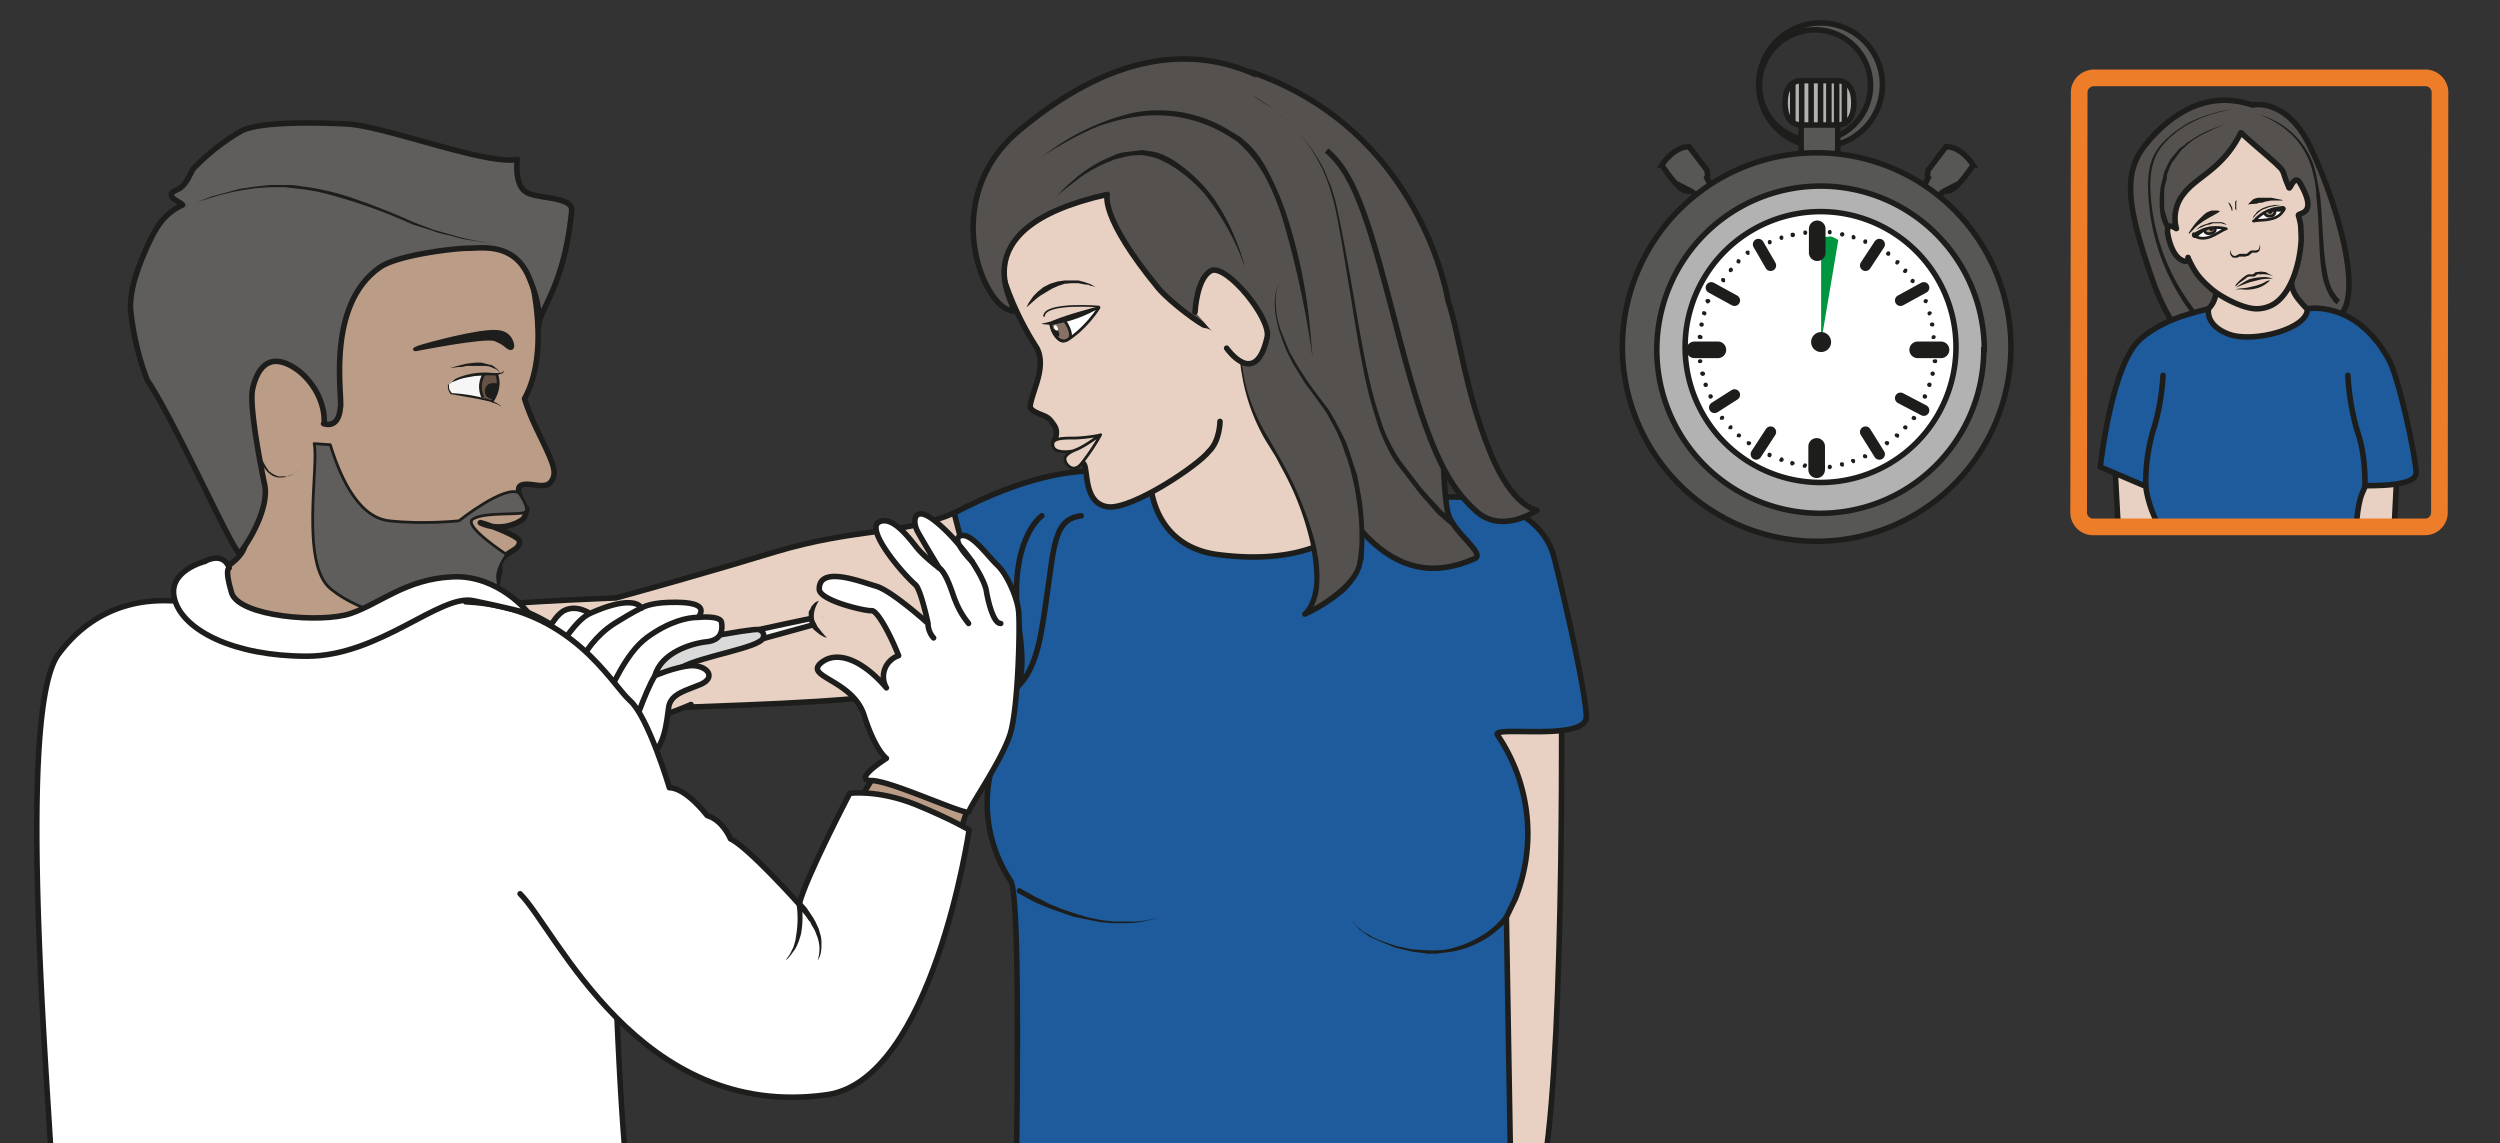 <svg xmlns="http://www.w3.org/2000/svg" viewBox="0 0 600.4 274.5"><rect x="0" y="0" width="600.4" height="274.5" fill="#333333" stroke="none"/><defs><clipPath id="a" clipPathUnits="userSpaceOnUse"><path d="M0 205.9h450.3V0H0z"/></clipPath><clipPath id="b" clipPathUnits="userSpaceOnUse"><path d="M0 205.9h450.3V0H0z"/></clipPath><clipPath id="c" clipPathUnits="userSpaceOnUse"><path d="M0 205.9h450.3V0H0z"/></clipPath></defs><g clip-path="url(#a)" transform="matrix(1.333 0 0 -1.333 0 274.5)"><path stroke-linejoin="round" d="M108.5 77.1c7.2 3 72.1-.6 74 12.6 0 0 6.8-26.3 6.5-30-.4-3.6 1-5 4.3-12.2C197.7 38 203.1 0 199-9.8c-4.2-9.9 76.9-16.4 74.6 1.5-.8 7-9 34.8-6.4 39.5 7.4 13-3.6 72.4-6.2 78.5-2.6 6-20.4 2.4-21 8.2-1 8.8-1 25.6-1 25.6l-29.7-4.2s-1.6-12.6-2-18.5c-.4-5.8-15 1.5-35.4-7.3-9.3-4-17.5-2.6-32.2-7-21.6-6.6-46.1-13-46.1-13" stroke="#1d1d1b" stroke-linecap="round" stroke-miterlimit="10" fill="#e8d1c2"/><path stroke-linejoin="round" d="M281.3 85.1s.7-65.3-3-88.5c-2.7-16.6-14.5-7.3-14.5-7.3l-10.3 97M111 98.2c1.5 0-58.8-1.6-75.6-10.6 0 0-9.2-2.5-11.4-5.6-2.2-3-3.5-5.7-6.2-8.2-2.6-2.6-4.6-3.2-4.5-4.3.1-1 .2-3.1 2.7-2.5 2.5.6 3.3 2.2 5.4 4 2 1.8 3.5 2.7 3.7 1.7.1-1-.6-9.4-1.5-12.7-.9-3.2-1-6-2.7-7.5-1.9-1.5-3.9-3-3.4-4 .4-1.2 1.3-1.5 2.8-.8l1.3.7s-3.4-3.6-3-4.5c.5-.8 2-.4 2-.4s-.2-1.2.5-1.6c.8-.4 5 2.2 6.4 3.5 1.4 1.4 1.8 3 3 5.7 1.3 2.6 3.5 7.5 4.4 7.2.9-.3.8 0 0-2.9-.9-2.8-2.8-4.2-3.3-5.8-.6-1.6-.1-3 1.3-3 1.4.1 3.5 4.2 4.4 5.8 1 1.5 3 4.8 4.2 9 1 4.2 3.9 11.5 3.1 14.9-.6 3 12.6 3.7 15.9 2.9 3.3-.8 37.3-11.9 64-.2" stroke="#1d1d1b" stroke-linecap="round" stroke-miterlimit="10" fill="#e8d1c2"/><path stroke-linejoin="round" d="M26.8 62s-.3-.7-.8-3.4-2.9-8.8-4.4-10.2M30 59.7c.1-.2-1-5.7-2.9-8.5-1.8-2.7-6.8-6-6.6-7.7" stroke="#1d1d1b" stroke-linecap="round" stroke-miterlimit="10" fill="none"/><path d="M26.3 63.4v-.2l.6-.5 1.7-1.2 2-1 .9-.5h-1.1a5 5 0 00-2.3.6c-.8.5-1.4 1.1-1.7 1.7a2 2 0 00-.2.8v.3M34.7 63.2v1.5l-.2 1-.5 2.6-.3 1.5-.2 1.5-.2 1.6v1.5l.3 1.4.4 1.2.5 1 .5.6.5.6-.3-.7-.4-.7-.3-1-.2-1.1v-1.4V73l.1-1.5.4-3 .2-1.3v-1.3l-.1-1.9c0-.4-.2-.7-.2-.7" fill="#1d1d1b"/><path d="M207.3 118.8s.3-11.3 12.2-12.8c21-2.7 26.5 8.4 26.5 8.4s14.7 3.7 23.3 1c3-1 8.6-3.4 10.5-9.2.6-2 5.8-23.7 6-29.3.2-4.7-17.2-1.6-16-3.4A31.6 31.6 0 00273 44l-1.6-3.3 1-58.8s-23.6-7-43-7.8c-19.5-.7-46.6 4.6-46.6 4.6s1.5 65-.7 68.5a25.3 25.3 0 00-3.9 18.2c2.4 14 4 21 4 21s1.8 26.6-2.9 30.3c0 0 6.3 3.3 14 4 7.8.8 14-1.9 14-1.9" fill="#1d5b9c"/><path stroke-linejoin="round" d="M207.3 118.8s.3-11.3 12.2-12.8c21-2.7 26.5 8.4 26.5 8.4s14.7 3.7 23.3 1c3-1 8.6-3.4 10.5-9.2.6-2 5.8-23.7 6-29.3.2-4.7-17.2-1.6-16-3.4A31.6 31.6 0 00273 44l-1.6-3.3 1-58.8s-23.6-7-43-7.8c-19.5-.7-46.6 4.6-46.6 4.6s1.5 65-.7 68.5a25.3 25.3 0 00-3.9 18.2c2.4 14 4 21 4 21s1.8 26.6-2.9 30.3c0 0 6.3 3.3 14 4 7.8.8 14-1.9 14-1.9z" stroke="#1d1d1b" stroke-linecap="round" stroke-miterlimit="10" fill="none"/><path d="M271.8 40.4l-.2-.3a13.2 13.2 0 00-2-1.9 15.6 15.6 0 00-3.8-2.4 16.4 16.4 0 00-5.5-1.5l-1.5-.2h-1.5l-1.5.2-1.5.2-2.9.7-2.5 1-2.2 1-1.7 1.2c-.4.5-.8.8-1 1.2a5 5 0 00-.7.8l-.2.3.2-.3.6-.8 1.2-1.1c.4-.4 1-.7 1.7-1.1.6-.4 1.4-.7 2.1-1l2.6-.9 2.8-.6 1.5-.1 1.5-.1h1.5l1.4.1a18.7 18.7 0 016.3 2.3l1 .6a14.8 14.8 0 013.3 3l.2.3c.2.2.5.3.7.1a.5.5 0 00.1-.7" fill="#1d1d1b"/><path stroke-linejoin="round" d="M207.3 118.8s-10.5 7.8-35.4-5.3c0 0 7.9-29.4 6-32.6 0 0 7.2-3 9.7 11.2s1.5 20.2 7.2 20.9" stroke="#1d1d1b" stroke-linecap="round" stroke-miterlimit="10" fill="#1d5b9c"/><path stroke-linejoin="round" d="M187.7 113s-6.5-4.5-4-20.9c2.3-16.4-5.9-11.2-5.9-11.2" stroke="#1d1d1b" stroke-linecap="round" stroke-miterlimit="10" fill="#1d5b9c"/><path d="M208.8 40.7l-1.1-.4-1.3-.3-1.6-.3-2-.1h-2.3l-2.3.2-2.5.5-2.4.5-2.3.8-2 .7-1.9.8c-1.2.5-2 1-2.7 1.4l-1 .5a.5.5 0 00.4.9l1-.6c.7-.3 1.5-.9 2.7-1.4l1.7-.9 2-.8 2.3-.8 2.3-.7 2.4-.5a39 39 0 012.4-.3h4.2l1.6.2a15.4 15.4 0 012.4.6" fill="#1d1d1b"/><path d="M299.4 176.2s2.1 3.3 4.9 3.3l3.2-4.2s.3-1 0-1.4l.8-1.6-2.2-2-1.4 1.2s.4-.2-1.1.1-4.2 4.6-4.2 4.6" fill="#575756"/><path d="M299.4 176.2s2.1 3.3 4.9 3.3l3.2-4.2s.3-1 0-1.4l.8-1.6-2.2-2-1.4 1.2s.4-.2-1.1.1-4.2 4.6-4.2 4.6z" stroke="#1d1d1b" stroke-miterlimit="10" fill="none"/><path d="M355.5 176.2s-2 3.3-4.9 3.3l-3.2-4.2s-.3-1 0-1.4l-.8-1.6 2.2-2 1.4 1.2s-.4-.2 1.1.1c1.5.4 4.2 4.6 4.2 4.6" fill="#575756"/><path d="M355.5 176.2s-2 3.3-4.9 3.3l-3.2-4.2s-.3-1 0-1.4l-.8-1.6 2.2-2 1.4 1.2s-.4-.2 1.1.1c1.5.4 4.2 4.6 4.2 4.6z" stroke="#1d1d1b" stroke-miterlimit="10" fill="none"/><path d="M328 180.6a10 10 0 100 19.9 10 10 0 000-19.9m0 21.2a11.1 11.1 0 110-22.3 11.1 11.1 0 010 22.3" fill="#575756"/><path d="M328 180.6a10 10 0 100 19.9 10 10 0 000-19.9zm0 21.2a11.1 11.1 0 110-22.3 11.1 11.1 0 010 22.3z" stroke="#1d1d1b" stroke-miterlimit="10" fill="none"/><path d="M331.1 179.2a3.3 3.3 0 00-6.6 0v3.6a3.3 3.3 0 006.6 0z" fill="#575756"/><path d="M331.1 179.2a3.3 3.3 0 00-6.6 0v3.6a3.3 3.3 0 006.6 0z" stroke="#1d1d1b" stroke-miterlimit="10" fill="none"/><path d="M362.3 143.4a35 35 0 10-70 0 35 35 0 0070 0" fill="#575756"/><path d="M362.3 143.4a35 35 0 10-70 0 35 35 0 0070 0z" stroke="#1d1d1b" stroke-miterlimit="10" fill="none"/><path d="M357.4 142.9a29.4 29.4 0 10-58.9 0 29.4 29.4 0 0059 0" fill="#b2b2b2"/><path d="M357.4 142.9a29.4 29.4 0 10-58.9 0 29.4 29.4 0 0059 0z" stroke="#1d1d1b" stroke-miterlimit="10" fill="none"/><path d="M352.4 143.4a24.4 24.4 0 10-48.8 0 24.4 24.4 0 0048.8 0" fill="#fff"/><path d="M352.4 143.4a24.4 24.4 0 10-48.8 0 24.4 24.4 0 0048.8 0z" stroke="#1d1d1b" stroke-miterlimit="10" fill="none"/><path d="M334 187.4c0-2.2-.8-4-3-4h-6.4c-2.2 0-3 1.8-3 4s.8 4 3 4h6.4c2.2 0 3-1.8 3-4" fill="#b2b2b2"/><path d="M334 187.4c0-2.2-.8-4-3-4h-6.4c-2.2 0-3 1.8-3 4s.8 4 3 4h6.4c2.2 0 3-1.8 3-4z" stroke="#1d1d1b" stroke-miterlimit="10" fill="none"/><path d="M331.2 162.7c-1.8 1-1 .5-3.1.5v-18.9z" fill="#009640"/><path d="M323 191v-7.2M324.6 191.4v-8M326.3 191.4v-8M328 191.4v-8M329.5 191.4v-8M330.9 191.4v-8M332.3 191.2v-7.4" stroke="#1d1d1b" stroke-miterlimit="10" fill="none"/><path d="M327.4 164.7v-4.3M327.3 125.5v-4.2M345.5 142.9h4.2M305.3 142.9h4.2" stroke="#1d1d1b" stroke-linecap="round" stroke-miterlimit="10" stroke-width="3" fill="none"/><path d="M308.3 154.1l4.2-2.3M316.8 161.9l2.2-3.8M338.6 161.9l-2.5-3.8M346.6 154.1l-4.2-2.3M346.6 132l-4.2 2.2M338.6 124.1l-2.5 4M316.4 124.1l2.6 4M308.9 132.5l3.6 2.3" stroke="#1d1d1b" stroke-linecap="round" stroke-miterlimit="10" stroke-width="2" fill="none"/><path d="M329.3 164.1c0 .2.1.4.4.4.2 0 .3-.2.3-.4s-.1-.4-.3-.4c-.3 0-.4.2-.4.4M331.5 163.7c0 .2.2.4.4.4s.4-.2.4-.4-.2-.4-.4-.4-.4.2-.4.4M333.6 163.2c0 .2.1.4.3.4s.4-.2.4-.4c0-.3-.1-.4-.4-.4-.2 0-.3.1-.3.4M335.7 162.4c0 .2.1.4.4.4s.3-.2.3-.4c0-.3-.1-.4-.3-.4-.3 0-.4.1-.4.4M339.9 160.4c0 .2.3.3.5.2.2-.1.2-.4.1-.6-.1-.2-.3-.2-.5-.1s-.3.4-.1.5M341.5 158.9c.2.2.4.2.6.1.2-.1.2-.3 0-.5 0-.2-.3-.3-.5-.2-.2.2-.2.4 0 .6M343 157.3c0 .2.3.3.5.2s.2-.4 0-.6c0-.2-.3-.2-.5-.1s-.2.3 0 .5M344.3 155.5c.1.2.3.3.5.1.2 0 .2-.3.1-.5s-.3-.3-.5-.1c-.2 0-.3.3-.1.5M346.8 152c.2.1.4 0 .5-.1s0-.4-.2-.6c-.2 0-.4 0-.5.2-.1.2 0 .4.2.5M347.5 149.8c.2.1.4 0 .5-.1.1-.2 0-.4-.2-.5-.2-.2-.4-.1-.5.1-.1.2 0 .4.2.5M348 147.8c.1.1.4 0 .5-.2 0-.2 0-.4-.2-.5-.2 0-.4 0-.6.2 0 .2 0 .4.2.5M348.2 145.5c.2.1.4 0 .5-.1.1-.2 0-.4-.1-.5-.3-.1-.5-.1-.6.1 0 .2 0 .4.2.5M348.6 141.2c.3 0 .5-.1.4-.4 0-.2-.1-.3-.4-.3-.2 0-.4.1-.4.4 0 .2.2.3.5.3M348.2 139c.2 0 .4-.2.4-.4s-.2-.4-.4-.4-.4.2-.4.4.2.4.4.4M347.6 137c.3 0 .4-.2.4-.4s-.1-.4-.4-.4c-.2 0-.4.2-.4.4s.2.4.4.4M346.8 134.9c.2 0 .4-.2.4-.4 0-.3-.2-.4-.4-.4-.3 0-.4.2-.4.4s.1.4.4.4M345 131c.2-.2.3-.4.2-.6-.2-.2-.4-.2-.6-.1-.2.1-.3.3-.1.5 0 .2.3.3.5.1M343.5 129.2c.2 0 .2-.3.1-.5s-.3-.2-.5-.1-.3.3-.2.5c.2.2.4.3.6.1M342 127.8c.2-.1.2-.4.1-.6s-.3-.2-.5 0c-.2 0-.3.3-.2.5.1.2.4.2.6 0M340.2 126.4c.2-.1.2-.3.1-.5s-.3-.3-.5-.1c-.2 0-.3.3-.2.5.1.2.4.2.6.1M336.3 124c.2-.3.1-.5 0-.6-.3-.1-.5 0-.6.1-.1.2-.1.4.1.6.2 0 .4 0 .5-.2M334.2 123c.1-.1 0-.4-.1-.5-.2-.1-.4 0-.5.2-.2.2-.1.4 0 .5.3.1.5 0 .6-.1M332.2 122.5v-.6c-.3-.1-.5 0-.6.1-.2.2-.1.5 0 .6.3.1.5 0 .6-.1M330 122c.1-.2 0-.4-.1-.5-.2-.2-.4-.1-.6.1 0 .2 0 .4.2.6.1 0 .4 0 .5-.2M319 124.3c.2-.1.3-.4.1-.5 0-.3-.3-.3-.5-.2-.2.1-.2.4-.1.6.1.2.3.2.5.1M321.1 123.5c.3-.2.3-.4.2-.6-.2-.2-.4-.3-.6-.1-.2 0-.2.3 0 .5 0 .2.3.3.5.2M323.1 122.8c.2-.1.3-.3.2-.5-.2-.2-.4-.3-.6-.2-.2.2-.2.4-.1.6.1.2.3.2.5.1M325.4 122.4c.2-.1.2-.4 0-.6 0-.2-.3-.2-.5-.1-.1.1-.2.3 0 .5 0 .2.3.3.5.2M310.6 130.8c.1-.2 0-.4-.2-.5h-.5c-.1.3 0 .5.1.6.2.2.5.1.6 0M312.1 129.1c.1-.2 0-.4-.1-.5h-.6c0 .3 0 .5.2.6.2.2.4.1.5 0M313.6 127.7c.2-.2 0-.4-.1-.6l-.6.1c0 .2 0 .5.2.6.2.1.4 0 .5-.1M315.4 126.3c.2-.2.1-.4-.1-.5-.2-.2-.4-.1-.5 0-.2.3-.1.5 0 .6.3.1.5 0 .6-.1M306.7 140.9c0-.3-.2-.4-.4-.4s-.4.1-.4.3c0 .3.2.4.4.4s.4-.1.4-.3M307.2 138.6c0-.2-.2-.4-.4-.4-.3 0-.4.2-.5.4 0 .2.2.4.4.4.3 0 .5-.2.5-.4M307.7 136.6c0-.2-.1-.4-.4-.4-.2 0-.4.2-.4.4s.2.4.4.4.4-.2.4-.4M308.6 134.5c0-.2-.2-.4-.4-.4-.3 0-.4.2-.4.4s.1.4.4.4c.2 0 .4-.2.4-.4M308 151.5c0-.2-.3-.3-.5-.2-.2.2-.3.4-.2.6.2.2.4.2.6.1.2 0 .3-.3.2-.5M307.4 149.3c-.1-.2-.3-.3-.5-.1-.3 0-.3.3-.2.5 0 .2.3.2.5.1.2 0 .3-.3.2-.5M307 147.3c-.2-.2-.4-.3-.6-.2-.2.1-.3.3-.2.5.1.2.3.3.5.2.3-.1.3-.3.2-.5M306.7 145c-.1-.2-.4-.2-.6-.1-.2 0-.3.3-.2.5.1.2.4.3.6.1.2 0 .3-.3.2-.5M315.1 160c-.2 0-.4 0-.5.2-.2.2-.1.4 0 .5s.5.1.6 0v-.6M313.5 158.5c-.2-.1-.5 0-.6.1-.1.2 0 .5.1.6.2.1.4 0 .6-.2l-.1-.5M312 157c-.1-.2-.4-.1-.5 0-.1.3 0 .5.1.6.2.2.4.1.5 0 .2-.3.1-.5 0-.6M310.7 155.1c-.2-.1-.4 0-.5.1-.2.2-.1.5 0 .6s.5 0 .6-.1v-.6M325.2 163.6c-.2 0-.3.2-.3.4 0 .3.1.4.3.4s.4-.1.4-.4c0-.2-.1-.4-.4-.4M323 163.2c-.3 0-.4.2-.4.4 0 .3.1.4.4.4.2 0 .4-.1.4-.4 0-.2-.2-.4-.4-.4M321 162.7c-.3 0-.4.2-.4.4s.1.4.4.4c.2 0 .3-.2.3-.4s-.1-.4-.3-.4M318.8 161.9c-.2 0-.3.2-.3.4s.1.4.3.4c.3 0 .4-.2.4-.4s-.1-.4-.4-.4M329.9 144.3a1.8 1.8 0 10-3.6 0 1.8 1.8 0 003.6 0" fill="#1d1d1b"/></g><g clip-path="url(#b)" transform="matrix(1.333 0 0 -1.333 0 274.5)"><path stroke-linejoin="round" d="M219.8 130s0-3.5-2-5.4c-1.9-2.5-13.7-10.4-18.1-10-5.1.6-3.3 8.2-4.8 7.9-1.6-.4-1.4.3-1.4.3-1.1 1.3 3 2 1.3 2-1.4.2-4 0-4.6.4 0 0-.8.7 0 1.9 0 0 .4 1.2-.2 2.1-.7 1-1 1.5-2.1 1.9-1 .4-2.1.8-2.3 1.5 0 .8.5 2.2 1.2 4.4s1 4.6-.1 6.4c-1.2 1.8-9.6 15.3-6.7 25.4 0 0-.1 7.4 4 6.3 1.5-.4 9 6.7 16.2 6 11.6-1.3 22.5-15.9 25.3-18.7 6.7-7 15.3-27.7 15.3-27.7" stroke="#1d1d1b" stroke-linecap="round" stroke-miterlimit="10" fill="#e8d1c2"/><path d="M189.3 147.6s.8-2.8 2-3.1c1-.4 4.7 2.8 6.7 6 0 0-7.7-2-8.7-2.9" fill="#fff"/><path stroke-linejoin="round" d="M189.3 147.6s.8-2.8 2-3.1c1-.4 4.7 2.8 6.7 6 0 0-7.7-2-8.7-2.9z" stroke="#1d1d1b" stroke-miterlimit="10" stroke-width=".5" fill="none"/><path d="M185 150.7l.3.6.4.6.5.7.8.8 1 .8 1.2.6 1.3.4 1.3.2h2.5l1.1-.3.9-.3.6-.3a619.2 619.2 0 00.5-.3l-.6.2c-.1 0-.4 0-.6.2l-.9.1-1 .2H193l-1.2-.1-1.2-.4-1.1-.5-1-.6-1-.6a15 15 0 01-.8-.6l-1.7-1.5" fill="#1d1d1b"/><path d="M191.7 148.3s1.7-2.3 1-3.3c-1.4-1.4-3.1.4-3.4 2.6l1.8.5" stroke="#1d1d1b" stroke-miterlimit="10" stroke-width=".5" fill="#877164"/><path d="M189.9 145.7c.2-.4.6-.6.8-.4s.2.5 0 .9c-.3.4-.6.5-.9.4-.2-.1-.2-.6 0-1M198 150.4l-1.5-.8a24.3 24.3 0 00-7.1-2.2l-1.3.1c-.3 0-.4.2-.4.2h.4l1.2.3 3.4 1.1 3.6 1 1.7.3" fill="#1d1d1b"/><path d="M198 150.7s-9.7.8-9.9-1.7" stroke="#1d1d1b" stroke-linecap="round" stroke-miterlimit="10" stroke-width=".3" fill="none"/><path stroke-linejoin="round" d="M193.4 124.7s-3.9-.8-3.7 1.3c.1 1 2.1 1 3.7 1s4.4.4 4.9.6a37 37 0 00-3.4-5.1c-1.5-2-2.9-.2-3 .5-.2.7.6 1.4 2.2 2 1.6.7 4 2.5 4 2.5" stroke="#1d1d1b" stroke-linecap="round" stroke-miterlimit="10" stroke-width=".5" fill="#e8d1c2"/><path d="M227.2 149.2s1.3-3.4 3.5-8.3a183.7 183.7 0 0111.8-22.3 84.7 84.7 0 016.1-8l1.6-1.7 1.5-1.4.8-.7.7-.5.8-.6.7-.4.7-.4.6-.3 1.3-.5 1-.3.7-.1h0-.7l-1 .4c-.4 0-.8.2-1.3.4l-.7.3-.7.4-.7.4-.7.6-.8.5-.8.7-1.6 1.4-1.6 1.6a56.5 56.5 0 00-6.2 8l-3 4.5c-7.5 12.4-13 25.9-13 25.9z" fill="#1d1d1b"/><path d="M217.1 147.3c-.5 0-6 3.9-8.4 6.7-10.7 13-9.2 16.9-9.2 16.9-28.2-6.3-15.5-21-17-21-5.3.3-13.6 20.2 1.1 32.5 29 24.2 48.3 8.8 58-1.4 0 0 1.5-1.7 3.5-4.4 3.6-4.8 9-12.9 11.5-20.6 4-12 2.7-36.5 4.3-42.6.9-3.4 6.8-7.2 4.8-8.1-7.5-3.4-13.8-1.7-19.2 3.7-5 5-14.6 16.1-17.7 23-3.2 7.2-9.1 15.4-11.7 15.3" fill="#54514e"/><path stroke-linejoin="round" d="M217.1 147.3c-.5 0-6 3.9-8.4 6.7-10.7 13-9.2 16.9-9.2 16.9-28.2-6.3-15.5-21-17-21-5.3.3-13.6 20.2 1.1 32.5 29 24.2 48.3 8.8 58-1.4 0 0 1.5-1.7 3.5-4.4 3.6-4.8 9-12.9 11.5-20.6 4-12 2.7-36.5 4.3-42.6.9-3.4 6.8-7.2 4.8-8.1-7.5-3.4-13.8-1.7-19.2 3.7-5 5-14.6 16.1-17.7 23-3.2 7.2-9.1 15.4-11.7 15.3z" stroke="#1d1d1b" stroke-miterlimit="10" fill="none"/><path d="M190.2 170.3a21.2 21.2 0 003.1 3.1 24.3 24.3 0 005.5 3.7l1.8.8c.6.3 1.3.5 2 .6a406 406 0 013.2.4l1.2-.2c1.5-.1 3-.8 4.2-1.5a27.4 27.4 0 007.8-7.5l1-1.6a40.4 40.4 0 004.1-9.6l.1-.5-.7 1.9a46.3 46.3 0 01-6.4 11 26.5 26.5 0 01-6.4 5.4c-1.3.7-2.5 1.3-3.9 1.5l-1 .2a5984.6 5984.6 0 01-2-.1l-1-.2-2-.5-1.7-.7a24.1 24.1 0 01-5.6-3.4l-1.8-1.4-1.5-1.3M221.6 190.5s1.4-.4 3.7-1.6a31.3 31.3 0 0012.4-12l.9-1.6.7-1.8c.6-1.2.9-2.5 1.3-3.8 1.2-5.3 2.2-11 3.2-16.7 1-5.7 1.9-11.4 3.2-16.7.6-2.6 1.4-5 2.2-7.4a29 29 0 013.2-6.1l3.6-4.7a558.3 558.3 0 011.6-1.8l1.4-1.5c.8-1 1.6-1.5 2-2l.7-.4.1-.1-.4-1-.3.2-.6.5c-.5.5-1.4 1.1-2.2 2.1l-1.4 1.6-.8.9-.8 1-3.6 4.7c-1.3 1.8-2.3 4-3.2 6.3-.8 2.4-1.6 5-2.2 7.6-1.2 5.3-2.1 11-3 16.7-1 5.7-1.8 11.4-3 16.7-.4 1.3-.7 2.6-1.2 3.8l-.7 1.8-.9 1.7a27.6 27.6 0 01-8.4 9.6l-3.8 2.4c-2.3 1.2-3.7 1.6-3.7 1.6" fill="#1d1d1b"/><path stroke-linejoin="round" d="M239 178.8c5.4-4.4 8-14 13.3-34.5 5.4-20.6 9-26.3 13.7-30.5 4.7-4.2 10.9.2 10.9.2s-4.4.5-8.4 10.4c-4.6 11.2-5.6 21.5-7.6 27.3 0 0-4.6 30.7-35.6 41.3" stroke="#1d1d1b" stroke-miterlimit="10" fill="#54514e"/><path d="M223.6 146.1s-1.6-9.6 5.1-20.1c6.8-10.5 11.6-25.8 6.3-30.7 0 0 9.2 3.9 10.1 9.6s-.1 19.6-7.1 28.5c-11.5 14.6-7.6 21.5-7.6 21.5" fill="#54514e"/><path d="M223.6 146.1v-3.4a29.5 29.5 0 012-9.8 35 35 0 013-6l1.7-3a66.5 66.5 0 006.6-15.6c.5-2.2.9-4.5.8-6.8 0-1.2-.1-2.4-.5-3.5-.3-1.1-1-2.2-1.8-3l-.5.7a29 29 0 016.9 4.6c1 1 1.9 2 2.4 3.2.1.3.3.6.3 1l.2 1 .2 2a40.7 40.7 0 01-.5 8.4l-.3 2-.5 2.2c-.3 1.3-.7 2.7-1.2 4l-.7 2-.8 1.9-1 1.9-1 1.8a170.3 170.3 0 01-3.8 5.2l-1.1 1.8-1.1 1.8-1 2c-.6 1.3-1 2.6-1.5 4-.3 1.3-.7 2.7-.7 4.2a9 9 0 00.7 4.2 9 9 0 01-.5-4.2c0-1.4.4-2.8.8-4.2l1.6-3.9 1-1.8 1.1-1.8 1.2-1.8 1.2-1.7 2.6-3.4 1.1-1.9 1-1.9 1-2 .7-2 1.3-4 .4-2.1.4-2.2a52.2 52.2 0 00.5-8.5l-.1-2.2-.3-1.1c0-.4-.2-.7-.3-1-.6-1.5-1.6-2.6-2.6-3.7a29.9 29.9 0 00-7.3-4.7.5.5 0 00-.5.8c.8.7 1.3 1.7 1.6 2.7.3 1 .5 2.1.5 3.2 0 2.2-.3 4.4-.7 6.6a50 50 0 01-4.7 12.6l-1.6 3-1.8 2.9a35.2 35.2 0 00-4.1 11l-.3 1.7a25 25 0 000 6.8" fill="#1d1d1b"/><path d="M190 146.7c0-.2.3-.4.5-.3.1 0 .2.3 0 .6s-.3.4-.5.3c-.1 0-.2-.3 0-.6" fill="#fff"/><path stroke-linejoin="round" d="M221 143.2s5.2-7.5 7.3 2c.7 3.4-7.2 13-10 12-2.7-1.2-3-7.5-3-7.5" stroke="#1d1d1b" stroke-linecap="round" stroke-miterlimit="10" fill="#e8d1c2"/><path d="M236.5 141.3l-.5 3.4a171.9 171.9 0 01-4.9 21.7c-.7 2.3-1.6 4.6-2.7 6.8a23.3 23.3 0 01-5.6 7.3l-1.6 1a24.5 24.5 0 01-17 3.3c-2.2-.3-4.1-.9-6-1.5-3.5-1.4-6.2-3-8.1-4.1-2-1.2-3-2-3-2l.8.6a42.5 42.5 0 0016.2 7.8 24.3 24.3 0 0014.2-1.5c1.2-.5 2.3-1.1 3.4-1.8l1.7-1 1.5-1.3c1.9-1.8 3.2-4.1 4.3-6.4a53 53 0 002.8-7 95.5 95.5 0 004.2-21.9l.3-3.5" fill="#1d1d1b"/><path stroke-linejoin="round" d="M67.5 96c7.2-3 15.1-3.2 15.1-3.2 5.3-1.2 7 7.8 7.4 10 .2 2.3-.6 1.8 1.3 3.2 1 .8 2.3 1.1 2.3 2.4 0 1.1-7.9 3.8-7 3.3a7.7 7.7 0 017.5.6c.7.6.8 1.9.8 1.9s-2.5 3.6-1 4.3c1.6.7 4.4-1 5.5.8 1 1.6.3 3.1-2.4 8.7-1.7 3.4-2.5 6.1-2.5 6.1 5.2 9.4.5 24.7.5 24.7s-9.4 12.7-27.3 9.2c-17.8-3.5-34-10.5-33.3-25 .8-14.5 9.5-34.1 9.5-34.1s2.1-2.7-6.2-7c-8.3-4.2-3.7-17 7-18.7 10.6-1.7 22.8 12.2 22.8 12.2" stroke="#1d1d1b" stroke-linecap="round" stroke-miterlimit="10" fill="#bb9c87"/><path stroke-linejoin="round" d="M56.6 126c.9-3.8-2.6-21.7 3-26.2 5.5-4.5 15-6.3 22.4-7 7-.7 8 6.5 7.7 8.6-.4 2 1.6 4.6 1.6 4.6s-8 5.2-6.1 6.4c1.9 1.3 8.2.7 9.3 1.2 1.2.5-1 3.5-1 3.5-2.5 1.6-10.8-5-10.8-5s-6.5-.7-12.6 0c-6.2.7-9.3 9.6-10.6 13.7l-2.9.2" stroke="#1d1d1b" stroke-linecap="round" stroke-miterlimit="10" stroke-width=".5" fill="#5f5e5c"/><path d="M89.4 138.6s0-5.4-.7-5c-1.1.7-6.6 1-7.2 1.4-.6.4-1.6 2 .8 2.7 2.4.6 7.1.9 7.1.9" fill="#f6f6f6"/><path d="M89.6 138.4s.3-2.9-.9-4.8c0-.2-1.5.4-1.8.8-.7.9-.3 3.6.1 4 .5.4 2.1.3 2.6 0" fill="#665345"/><path d="M92.4 143.7s-.2 2.3-2.7 2.5c-3 .4-12.8-2.3-14-2.7-1.5-.5-1-.6-.8-.6.1 0 12.5 2.5 14.3 1.8 1.9-.8 2-1.3 2.5-1.5.6-.3.7.2.7.5" fill-rule="evenodd" fill="#1d1d1b"/><path d="M92.4 143.7s-.2 2.3-2.7 2.5c-3 .4-12.8-2.3-14-2.7-1.5-.5-1-.6-.8-.6.1 0 12.5 2.5 14.3 1.8 1.9-.8 2-1.3 2.5-1.5.6-.3.7.2.7.5z" stroke="#1d1d1b" stroke-miterlimit="10" stroke-width=".5" fill="none"/><path d="M90.3 132.6c-.3.3-.6.5-1 .6l-1.1.4-2.3.5-4.6.8h-.1a3 3 0 00-.5 1.1v.6l.6.3c-.2 0-.4-.2-.4-.3v-.5c0-.4.3-.7.5-1h-.1a30 30 0 007-1.2l1-.5c.4-.2.8-.4 1-.8" fill="#1d1d1b"/><path d="M89.4 138.6s1.2-2.1-.8-5.1M87.2 138.5s-1.3-1.8-.2-4.2" stroke="#1d1d1b" stroke-miterlimit="10" stroke-width=".5" fill="none"/><path d="M89.6 136.8s-1.8.6-2.2-1c-.4-1.6 1.5-2 1.7-1.7 0 0 .7 2.7.5 2.8" fill-rule="evenodd" fill="#1d1d1b"/><path d="M90.7 139.2s.1-.2-.1-.5l-1.2-.4h-1.7l-2-.1c-1.2-.2-2.5-.4-3.4-.8l-1.1-.4-.3-.3.2.3 1 .7a12.8 12.8 0 005.6 1.1l1.7-.1 1 .1c.3.2.3.4.3.4" fill="#1d1d1b"/><path d="M90 138.8l-.2.3-.4.3-.5.2-.7.3-.7.1H84l-.8-.2h-.7l-1.5-.2 1.4.4.8.2.8.2 1.7.2h1l.8-.2.8-.2c.3 0 .5-.2.7-.3l.5-.4.4-.4.1-.3M53.9 121.2s-.5-.4-1.3-.8c-.3-.1-.5-.3-.8-.3l-.8-.2h-1l-.9.3-.8.6-.6.7-.5.8-.3.7-.3.6-.2.5-.1.4a.3.3 0 00.5.2v-.5l.2-.5.2-.6.4-.7.4-.7.5-.7.7-.5.9-.4H51.8l.7.3c1 .4 1.4.8 1.4.8" fill="#1d1d1b"/><path d="M58.4 129.6c.2 3.4-1.6 7.2-4.7 9.6-6.2 4.5-7.8-1.6-8.2-3.4-.7-3.4 2-16.4 2.2-17.3.8-4.4-3.2-10.7-4.5-12.2-.8-.8-11.4 23.3-16.7 31.2a49.6 49.6 0 00-3 13c0 3.6 1.3 7 2.7 10.3 1.6 3.6 3 6.5 6.7 8.2-.4.5-1.8 1-2 1.6-.3.7.8 1 1.5 1.4 1.3 1 1.6 2.1 2.4 3.5a39 39 0 008.8 6.9c4 1.9 16.3 1.3 18.8 1.2 6.7-.3 25.3-7.5 30.8-6.4 0 0-.7-5 2-6.1 2.4-1 8.1-.7 7.8-3.2-1.4-13.8-5.7-17.3-6-20.9 0 0 .9 3-1.8 9.2-2.7 6.1-8.5 5-10.9 5-2.4 0-12.6-1.2-15.8-3.4-10.1-7-6.6-24-7.2-25.4 0 0-.1-3.7-3-2.8" fill="#5f5e5c"/><path stroke-linejoin="round" d="M58.4 129.6c.2 3.4-1.6 7.2-4.7 9.6-6.2 4.5-7.8-1.6-8.2-3.4-.7-3.4 2-16.4 2.2-17.3.8-4.4-3.2-10.7-4.5-12.2-.8-.8-11.4 23.3-16.7 31.2a49.6 49.6 0 00-3 13c0 3.6 1.3 7 2.7 10.3 1.6 3.6 3 6.5 6.7 8.2-.4.5-1.8 1-2 1.6-.3.7.8 1 1.5 1.4 1.3 1 1.6 2.1 2.4 3.5a39 39 0 008.8 6.9c4 1.9 16.3 1.3 18.8 1.2 6.7-.3 25.3-7.5 30.8-6.4 0 0-.7-5 2-6.1 2.4-1 8.1-.7 7.8-3.2-1.4-13.8-5.7-17.3-6-20.9 0 0 .9 3-1.8 9.2-2.7 6.1-8.5 5-10.9 5-2.4 0-12.6-1.2-15.8-3.4-10.1-7-6.6-24-7.2-25.4 0 0-.1-3.7-3-2.8z" stroke="#1d1d1b" stroke-linecap="round" stroke-miterlimit="10" fill="none"/><path d="M32.9 169c.4-.1.9 0 1.3.1l1.3.4 2.5 1 5.2 1.4 2.7.4 2.7.3h2.7c.9 0 1.8 0 2.7-.2a46.1 46.1 0 0010.5-2.5c3.4-1.2 6.7-2.5 10-4l3.4-1.3 3.5-1 1.8-.5 1.8-.4 3.6-.7-3.6.6-1.8.3-1.8.5c-1.2.3-2.4.5-3.6 1l-3.5 1.1a96.1 96.1 0 01-15.1 5.4c-1.8.5-3.5.8-5.3 1l-2.6.3h-2.7l-2.7-.2-2.6-.4a47 47 0 01-5.3-1.3l-2.5-.8-1.3-.4c-.4-.1-.9-.3-1.3 0" fill="#1d1d1b"/><path stroke-linejoin="round" d="M398.6 140.8s-6.5 2.4-10.8 14.7c-4.3 12.4-5.6 19-1.3 24.3 3.2 4 10 10.4 19.3 7.2 0 0 6.2 1.5 10.5-7.7 4.4-9.2 9.5-25.6 5.4-30.1" fill-rule="evenodd" stroke="#1d1d1b" stroke-miterlimit="10" fill="#54514e"/><path d="M398.7 157.4c.7-2.5 1.1-5.2-.8-7.1-1.2-1.1-1.8-1-2-1.9-.6-1.7 3-5.2 6.7-6.2 4.9-1.4 15.2 5.9 13.1 8-2.7 2.8-3.6 4.2-2.1 7.7.4 1-2.2-.5-2.4 0-.5 1.6-13.5 3.5-12.5-.5" fill="#e8d1c2"/><path d="M398.7 157.4c.7-2.5 1.1-5.2-.8-7.1-1.2-1.1-1.8-1-2-1.9-.6-1.7 3-5.2 6.7-6.2 4.9-1.4 15.2 5.9 13.1 8-2.7 2.8-3.6 4.2-2.1 7.7.4 1-2.2-.5-2.4 0-.5 1.6-13.5 3.5-12.5-.5z" stroke="#1d1d1b" stroke-miterlimit="10" fill="none"/><path stroke-linejoin="round" d="M403.8 182h-.1c-3.2-6.5-7.8-7.8-10.2-10.9a7 7 0 01-1.4-6.3c.2-.4-1.5 1.4-1.6-.5 0-.4.6-4.4 2.7-5.3 1.3-.6 1 .8 1 .5 1.2-2.6 2-3.7 4.2-5.6 1.6-1.4 5.8-3.7 8.3-3.6a6 6 0 013.2 1c3.8 2.7 4.7 9.6 4.7 11.8-.1 2.2 0 2.2-.5 4-.2.6 3.7-.1.3 5.8-1 1.8-1.8-1.2-2-.8-1.3 3-.7 2.8-2 4-.5.6-5.9 5.1-6.6 5.9" fill-rule="evenodd" stroke="#1d1d1b" stroke-linecap="round" stroke-miterlimit="10" fill="#e8d1c2"/><path d="M402 183.8s-1.6-.3-3.7-1.4a22 22 0 01-3.6-2l-.8-.7-.9-.8-1.4-1.9c-.3-.3-.4-.6-.6-1l-.4-1-.2-.6v-.6l-.3-1.1c-.2-.7-.2-1.4-.2-2.1v-1.9c0-.6.2-1 .3-1.5l.4-1.2.3-.6.2-.2-.8-.6-.2.2-.4.9-.4 1.2-.2 1.7v2c.1.8.1 1.5.3 2.2l.3 1.2.1.5.2.6.5 1.1.6 1.1 1.6 1.9 1 .7c.2.3.6.5.9.7a23 23 0 007.4 3.2" fill="#1d1d1b"/><path d="M402.4 186.3l-2.3-.5c-1.5-.4-3.6-1-5.9-2.3-1.1-.6-2.3-1.5-3.4-2.5-1-1-2.1-2.2-2.6-3.7-.6-1.5-.8-3.2-.8-4.9a38.1 38.1 0 018-22.3c1.8-2 3.5-3.3 4.8-3.9l1.6-.6h.6l-.2-1a9.7 9.7 0 00-2.4.8c-1.4.7-3.3 2-5 4.1a38.8 38.8 0 00-7.8 22.9c0 1.7.2 3.5.8 5a10 10 0 002.9 3.8c1 1 2.3 1.8 3.4 2.5 2.3 1.2 4.5 1.8 6 2.2l2.3.4M406.4 185.5l1.6-.5c1-.4 2.5-1 4-2.2a14 14 0 005.3-8.4l.7-3.7c.5-5 .5-10 1.2-13.6.3-1.8.8-3.3 1.4-4a4.8 4.8 0 011-1.2l-.6-.8-.4.3-.8 1.1a12 12 0 00-1.5 4.4c-.6 3.8-.4 8.8-1 13.8 0 1.2-.2 2.4-.5 3.6a13.8 13.8 0 01-5 8.3 16.5 16.5 0 01-3.8 2.3c-1 .5-1.6.6-1.6.6" fill="#1d1d1b"/><path d="M389.1 110.4l.6 13.4-8.8.7.7-13.1M423.8 109.9l-.5 13.4 8.7.7-.7-14.1" stroke="#1d1d1b" stroke-miterlimit="10" fill="#e8d1c2"/><path stroke-linejoin="round" d="M388.9 111.3c-2 3.6-2.3 7-2.3 7l-8.2 3.5s2 18.7 7.3 23.1c4.5 3.9 10.6 4.9 12.2 5.4 0 0-.7-3 3.7-4.6 4.4-1.6 14.3 1 14.1 4.6 0 0 8.6 1.7 14.6-9 1.9-3.3 4.9-17.6 5-20.4.3-2.8-8.4-2.4-9.2-2.5-.2-1.1-1-1.2-1.5-6.2-.1-1 4.4-.8 4.3-1.7" stroke="#1d1d1b" stroke-miterlimit="10" fill="#1d5b9c"/><path stroke-linejoin="round" d="M389.7 138.3s-.2-5.2-1.8-10a33.5 33.5 0 01-1.3-10" stroke="#1d1d1b" stroke-linecap="round" stroke-miterlimit="10" fill="none"/><path stroke-linejoin="round" d="M439.5 113.6c0-1.4-1.1-2.6-2.6-2.6h-59.7a2.6 2.6 0 00-2.7 2.6l.1 75.7c0 1.4 1.2 2.6 2.7 2.6H437c1.4 0 2.6-1.2 2.6-2.6z" stroke="#ee7d29" stroke-linecap="round" stroke-miterlimit="10" stroke-width="3" fill="none"/><path stroke-linejoin="round" d="M423 138.3s.2-5.2 1.7-10c1.3-3.7 1.4-7.7 1.4-10" stroke="#1d1d1b" stroke-linecap="round" stroke-miterlimit="10" fill="none"/><path d="M407 161.9l.2-.3c0-.2 0-.6-.2-.9a.8.8 0 00-.6-.3h-.6-.1l-.1-.2s-.2 0-.3-.2l-.3-.2h-.2l-.2-.1h-1.2l-.3-.2h-.4c-.3 0-.5 0-.6.2a1 1 0 00-.3.5V160.8h.1v-.2a1.2 1.2 0 01.4-.7l.4-.1.4.2.4.2h1.2c.2 0 .2.1.3.2.2.1.4.4.7.4h.7l.4.1c.2.2.3.5.3.7v.3M411.2 169.8h-2l-1.1-.2-.6-.2h-.5c-.3-.2-.7-.2-1-.2l-1-.1.8.8c.2.2.6.3 1 .4h2.4l1-.2 1-.2zM394.3 163.9s.9 1.6 2.2 2.8l.5.5.5.4c.4.2.8.4 1.2.4h.8l.4-.1v-.1l-.3-.2-.7-.4-.9-.5-1-.6c-.7-.5-1.4-1-1.8-1.5l-.8-.8z" fill="#1d1d1b"/><path d="M406 166.1c1 .2 2.2.1 3.2.4 1 .2 1.7.7 2.2 1.5 0 .1.1.2 0 .4 0 0-3.1.3-5.3-2.3" stroke="#1d1d1b" stroke-linecap="round" stroke-miterlimit="10" stroke-width=".5" fill="#fff"/><path d="M408 167.6c.1-.5.6-.7 1.1-.6.6 0 1 .7.6 1.1" fill-rule="evenodd" stroke="#1d1d1b" stroke-miterlimit="10" stroke-width=".5" fill="#ae987e"/><path d="M411.3 167.8h-1.8l-1-.1-.8-.4-.8-.5-.7-.5.6.6.7.7.9.5 1 .4 1 .2.8.1a.5.5 0 10.2-1z" fill="#1d1d1b"/><path d="M401 164.7c-.9-.4-1.7-1-2.7-1.4-1-.4-1.9-.4-2.7 0 0 0-.2 0-.2.3 0 0 2.4 2 5.7 1.1" stroke="#1d1d1b" stroke-linecap="round" stroke-miterlimit="10" stroke-width=".5" fill="#fff"/><path d="M399 165c.3-.5 0-1-.6-1.1-.5-.2-1.3 0-1.2.6" fill-rule="evenodd" stroke="#1d1d1b" stroke-miterlimit="10" stroke-width=".5" fill="#ae987e"/><path d="M398.9 165c.1-.3-.2-.7-.5-.7-.2 0-.3.1-.4.4-.2.2.2.1.3.2h.6" fill-rule="evenodd" fill="#1d1d1b"/><path d="M395.3 164l.8.4.8.4 1.1.3h1l1-.1.9-.2H399l-1-.2-.9-.4-.7-.5-.7-.6a.5.5 0 10-.5 1M411.3 169h-.3l-.7-.1-1-.2-.5-.1-.5-.2-.6-.2-.5-.3-.7-.6-.6-.7s0 .4.5.8c.1.3.4.5.7.7l.5.3a110.6 110.6 0 001.1.4l.6.1.5.1h1.5" fill="#1d1d1b"/><path d="M395.4 164.3l.2.2.5.4.4.3.5.2.6.2.5.2.6.1h1.6c.6-.2.9-.5.9-.5l-1 .3h-1.5l-.5-.2-.6-.1-.5-.2-.9-.4-.6-.3-.2-.2" fill="#1d1d1b"/><path d="M409.5 168c0-.2-.2-.6-.5-.6-.2 0-.3 0-.4.3-.2.3.1.2.3.2l.6.1" fill-rule="evenodd" fill="#1d1d1b"/><path d="M409.5 155.7h-1.1l-1-.1-2-.5a37.4 37.4 0 01-2.6-1 17.2 17.2 0 002.4 1.5 10 10 0 003.2.4l.5-.1.6-.2" fill="#1d1d1b"/><path d="M409.6 156.1c-.5.2-1 .4-1.5.4a3 3 0 01-.7 0h-.8.1l-.5-.4h-.8-.2l-.3-.1-.5-.4-1-.7-.4-.4-.3-.2-.2-.2.2.2.1.3a8 8 0 002 1.8l.3.1H405.9l.5.4h.1l.9.1.8-.1.7-.4.7-.4M403 153.7l.1.2.8.1c.6 0 1.5.2 2.3.4.8.2 1.6.5 2 .8l.5.2H409l-.6-.5a5 5 0 00-2.2-1c-.9-.2-1.7-.2-2.4-.1h-1M401.4 169.5l.3-.2.2-.2.1-.3c.2-.2.2-.5.2-.6v-.3l-.2.2c0 .2 0 .4-.2.6a4.4 4.4 0 01-.4.8M403 169.8l-.1-.3v-.6-.6-.3l-.2.3v1.3l.2.2" fill="#1d1d1b"/></g><g clip-path="url(#c)" transform="matrix(1.333 0 0 -1.333 0 274.5)"><path d="M31.5 97.7c-1.1-.2-12.6 1.7-21-9.7-8.3-11.4-.6-91.4-1-97.4-.3-6 111-21.1 105-5-4 11-4.5 95.4-6 98.6a29 29 0 01-36.2 11.2C47.7 85 39 92.5 39 92.5z" fill="#fff"/><path stroke-linejoin="round" d="M31.5 97.7c-1.1-.2-12.6 1.7-21-9.7-8.3-11.4-.6-91.4-1-97.4-.3-6 111-21.1 105-5-4 11-4.5 95.4-6 98.6a29 29 0 01-36.2 11.2C47.7 85 39 92.5 39 92.5z" stroke="#1d1d1b" stroke-linecap="round" stroke-miterlimit="10" fill="none"/><path d="M135.4 92.2s11.2 2.5 12 2.5 0-1.1 0-1.1l-12-3.3z" fill="#f6f6f6"/><path stroke-linejoin="round" d="M135.4 92.2s11.2 2.5 12 2.5 0-1.1 0-1.1l-12-3.3z" stroke="#1d1d1b" stroke-linecap="round" stroke-miterlimit="10" fill="none"/><path d="M119 89.5s16.4 3.3 17.7 3c0 0 1.2-.3.8-1.5-.7-1.8-10.8-3.2-14.7-5.3-4-2-8.3-4.6-9-.8-.9 3.8 5.3 4.6 5.3 4.6" fill="#dadada"/><path stroke-linejoin="round" d="M119 89.5s16.4 3.3 17.7 3c0 0 1.2-.3.8-1.5-.7-1.8-10.8-3.2-14.7-5.3-4-2-8.3-4.6-9-.8-.9 3.8 5.3 4.6 5.3 4.6z" stroke="#1d1d1b" stroke-linecap="round" stroke-miterlimit="10" fill="none"/><path d="M147.6 97.7c-.5 0-3.8-3.6 1.4-6.6" fill="#e8d1c2"/><path d="M147.6 97.7l-.2-.2-.4-.8c-.3-.7-.5-1.6-.3-2.5l.3-.6.3-.6.4-.5.4-.5.6-.7.3-.2h-.4l-.9.5-.5.4-.6.5-.5.6-.3.8c-.1.3-.2.6-.1 1v.8l.4.7c0 .2.2.4.4.6.2.3.5.5.8.6l.3.1" fill="#1d1d1b"/><path d="M97.6 90.3s2 4.5 4 5.6c2.3 1.2 4.7-.5 4.7-.5s7.4 3.6 9.3 1c0 0 1.3.9 5 1s7-.3 5.2-2.7c0 0 4 .4 4.2-.9.2-1.3.1-3.2-2.7-3.5s-8.2-2-9.3-6.1c0 0 3.7 1.6 6.5 1.8 2.8.1 4.6-2 1.9-3.3-2.8-1.2-5.4-1.7-5.9-4-.4-2.4-.6-8.5-4.6-9.5-4.1-1-20.7 17.1-18.3 21.1" fill="#fff"/><path stroke-linejoin="round" d="M97.6 90.3s2 4.5 4 5.6c2.3 1.2 4.7-.5 4.7-.5s7.4 3.6 9.3 1c0 0 1.3.9 5 1s7-.3 5.2-2.7c0 0 4 .4 4.2-.9.2-1.3.1-3.2-2.7-3.5s-8.2-2-9.3-6.1c0 0 3.7 1.6 6.5 1.8 2.8.1 4.6-2 1.9-3.3-2.8-1.2-5.4-1.7-5.9-4-.4-2.4-.6-8.5-4.6-9.5-4.1-1-20.7 17.1-18.3 21.1zM100.9 89.5s3 4.9 5.4 5.9" stroke="#1d1d1b" stroke-linecap="round" stroke-miterlimit="10" fill="none"/><path stroke-linejoin="round" d="M105.3 88s1.8 3.3 5.4 5.6c3.7 2.3 4.9 2.8 4.9 2.8M109.6 81.3c.6.3 2.9 6.8 7 9.8 4 2.9 7.3 3.6 9.2 3.6M113.7 73.7s2.4 7.4 4.3 10.5" stroke="#1d1d1b" stroke-linecap="round" stroke-miterlimit="10" fill="none"/><path d="M158.6 68l-5-8.3s8.7-9.9 18.3-6.8l4.2 12.6-17.5 2.5" fill="#bb9c87"/><path stroke-linejoin="round" d="M158.6 68l-5-8.3s8.7-9.9 18.3-6.8l4.2 12.6-17.5 2.5z" stroke="#1d1d1b" stroke-linecap="round" stroke-miterlimit="10" fill="none"/><path d="M159.7 69.3s-2 1.4-4 7.7-10.4 6.9-8 9.3c2.5 2.4 7.1 1.4 12-4.3a4 4 0 002.2 5.8c-1.7 4.3-4 8.3-4.9 8.1-1-.1-9.4 1.8-9.4 3.9 0 4.3 7.5 1.3 10.3.5 2.9-.9 9.3-6.7 9.3-6.7s-1.3 6.2-2.3 7c-2.7 2.4-9 10-6.5 11.3 2.5 1.2 5.6-3.2 7-4.9 1.5-1.7 3.8-3.4 3.8-3.4s-3 4.9-4 6.8c-.9 2-.3 4.5 3.2 1.7 3.5-2.7 6.7-7.3 6.7-7.3s-4 4-2 4.6c1.9.6 4.8-3.6 6.6-5.3s3.6-6 3.8-8.2c.3-2 0-17.4-1.5-22.2s-7.3-13-7.4-14-14 5.6-17.6 5.6 2.7 4 2.7 4" fill="#fff"/><path stroke-linejoin="round" d="M159.7 69.3s-2 1.4-4 7.7-10.4 6.9-8 9.3c2.5 2.4 7.1 1.4 12-4.3a4 4 0 002.2 5.8c-1.7 4.3-4 8.3-4.9 8.1-1-.1-9.4 1.8-9.4 3.9 0 4.3 7.5 1.3 10.3.5 2.9-.9 9.3-6.7 9.3-6.7s-1.3 6.2-2.3 7c-2.7 2.4-9 10-6.5 11.3 2.5 1.2 5.6-3.2 7-4.9 1.5-1.7 3.8-3.4 3.8-3.4s-3 4.9-4 6.8c-.9 2-.3 4.5 3.2 1.7 3.5-2.7 6.7-7.3 6.7-7.3s-4 4-2 4.6c1.9.6 4.8-3.6 6.6-5.3s3.6-6 3.8-8.2c.3-2 0-17.4-1.5-22.2s-7.3-13-7.4-14-14 5.6-17.6 5.6 2.7 4 2.7 4zM168.2 91s-1 1-1 2.6" stroke="#1d1d1b" stroke-linecap="round" stroke-miterlimit="10" fill="none"/><path stroke-linejoin="round" d="M169.2 103.6s1-.4 2.3-4.2c1.2-3.8 2.6-5.2 3-5.8M175.1 104.8s2.3-3.4 2.6-5.3c.3-1.9 1.3-6 2.6-5.9" stroke="#1d1d1b" stroke-linecap="round" stroke-miterlimit="10" fill="none"/><path stroke-linejoin="round" d="M93.7 44.9c6.4-6.3 21.3-41 55.3-36.2 19 2.7 25.6 47.7 25.6 47.7s-2.9 1.8-9.7 4.6c-6.8 2.7-11.8 2-11.8 2S145 47.5 144 43c0 0-9.2 10.3-12.4 11.8 0 0-1.3 3.3-4.2 4.2 0 0-3.8 5-6.8 5 0 0-3.8 12.8-7.1 15.7-3.4 3-10.6 16.9-29.6 17.8" stroke="#1d1d1b" stroke-linecap="round" stroke-miterlimit="10" fill="#fff"/><path d="M37 104.8s-7.1-1.7-5.5-7c1.6-5.5 10.7-10.1 23.8-10.1s24 11.3 30 10c5.9-1.2 10-2.3 10-2.3s-5.4 7-13.8 6.6c-8.4-.4-13-4.8-18.3-6.6-5.2-1.8-20.3-.6-21.5 3.8-1.3 4.4-.4 4.4-.4 4.4s-.8 3-4.4 1.2" fill="#fff"/><path stroke-linejoin="round" d="M37 104.8s-7.1-1.7-5.5-7c1.6-5.5 10.7-10.1 23.8-10.1s24 11.3 30 10c5.9-1.2 10-2.3 10-2.3s-5.4 7-13.8 6.6c-8.4-.4-13-4.8-18.3-6.6-5.2-1.8-20.3-.6-21.5 3.8-1.3 4.4-.4 4.4-.4 4.4s-.8 3-4.4 1.2z" stroke="#1d1d1b" stroke-linecap="round" stroke-miterlimit="10" fill="none"/><path d="M147.3 32.9a6.4 6.4 0 01.3 2.8l-.1.6-.2.7-.5 1.3-.7 1.2c0 .2-.2.4-.4.6l-.4.6-.8 1-1 1.1.9.4a16.8 16.8 0 00-.1-5.6l-.4-1.3-.3-.7-.3-.6-.8-1.1-.5-.6-.5-.4.8 1.1.6 1.2.2.6.2.7.2 1.3a18.2 18.2 0 010 5.3.5.5 0 00.8.4l1-1.1.8-1.2.4-.6.4-.7.6-1.3.4-1.4.1-.8v-.7c0-1-.1-2-.7-2.8" fill="#1d1d1b"/></g></svg>